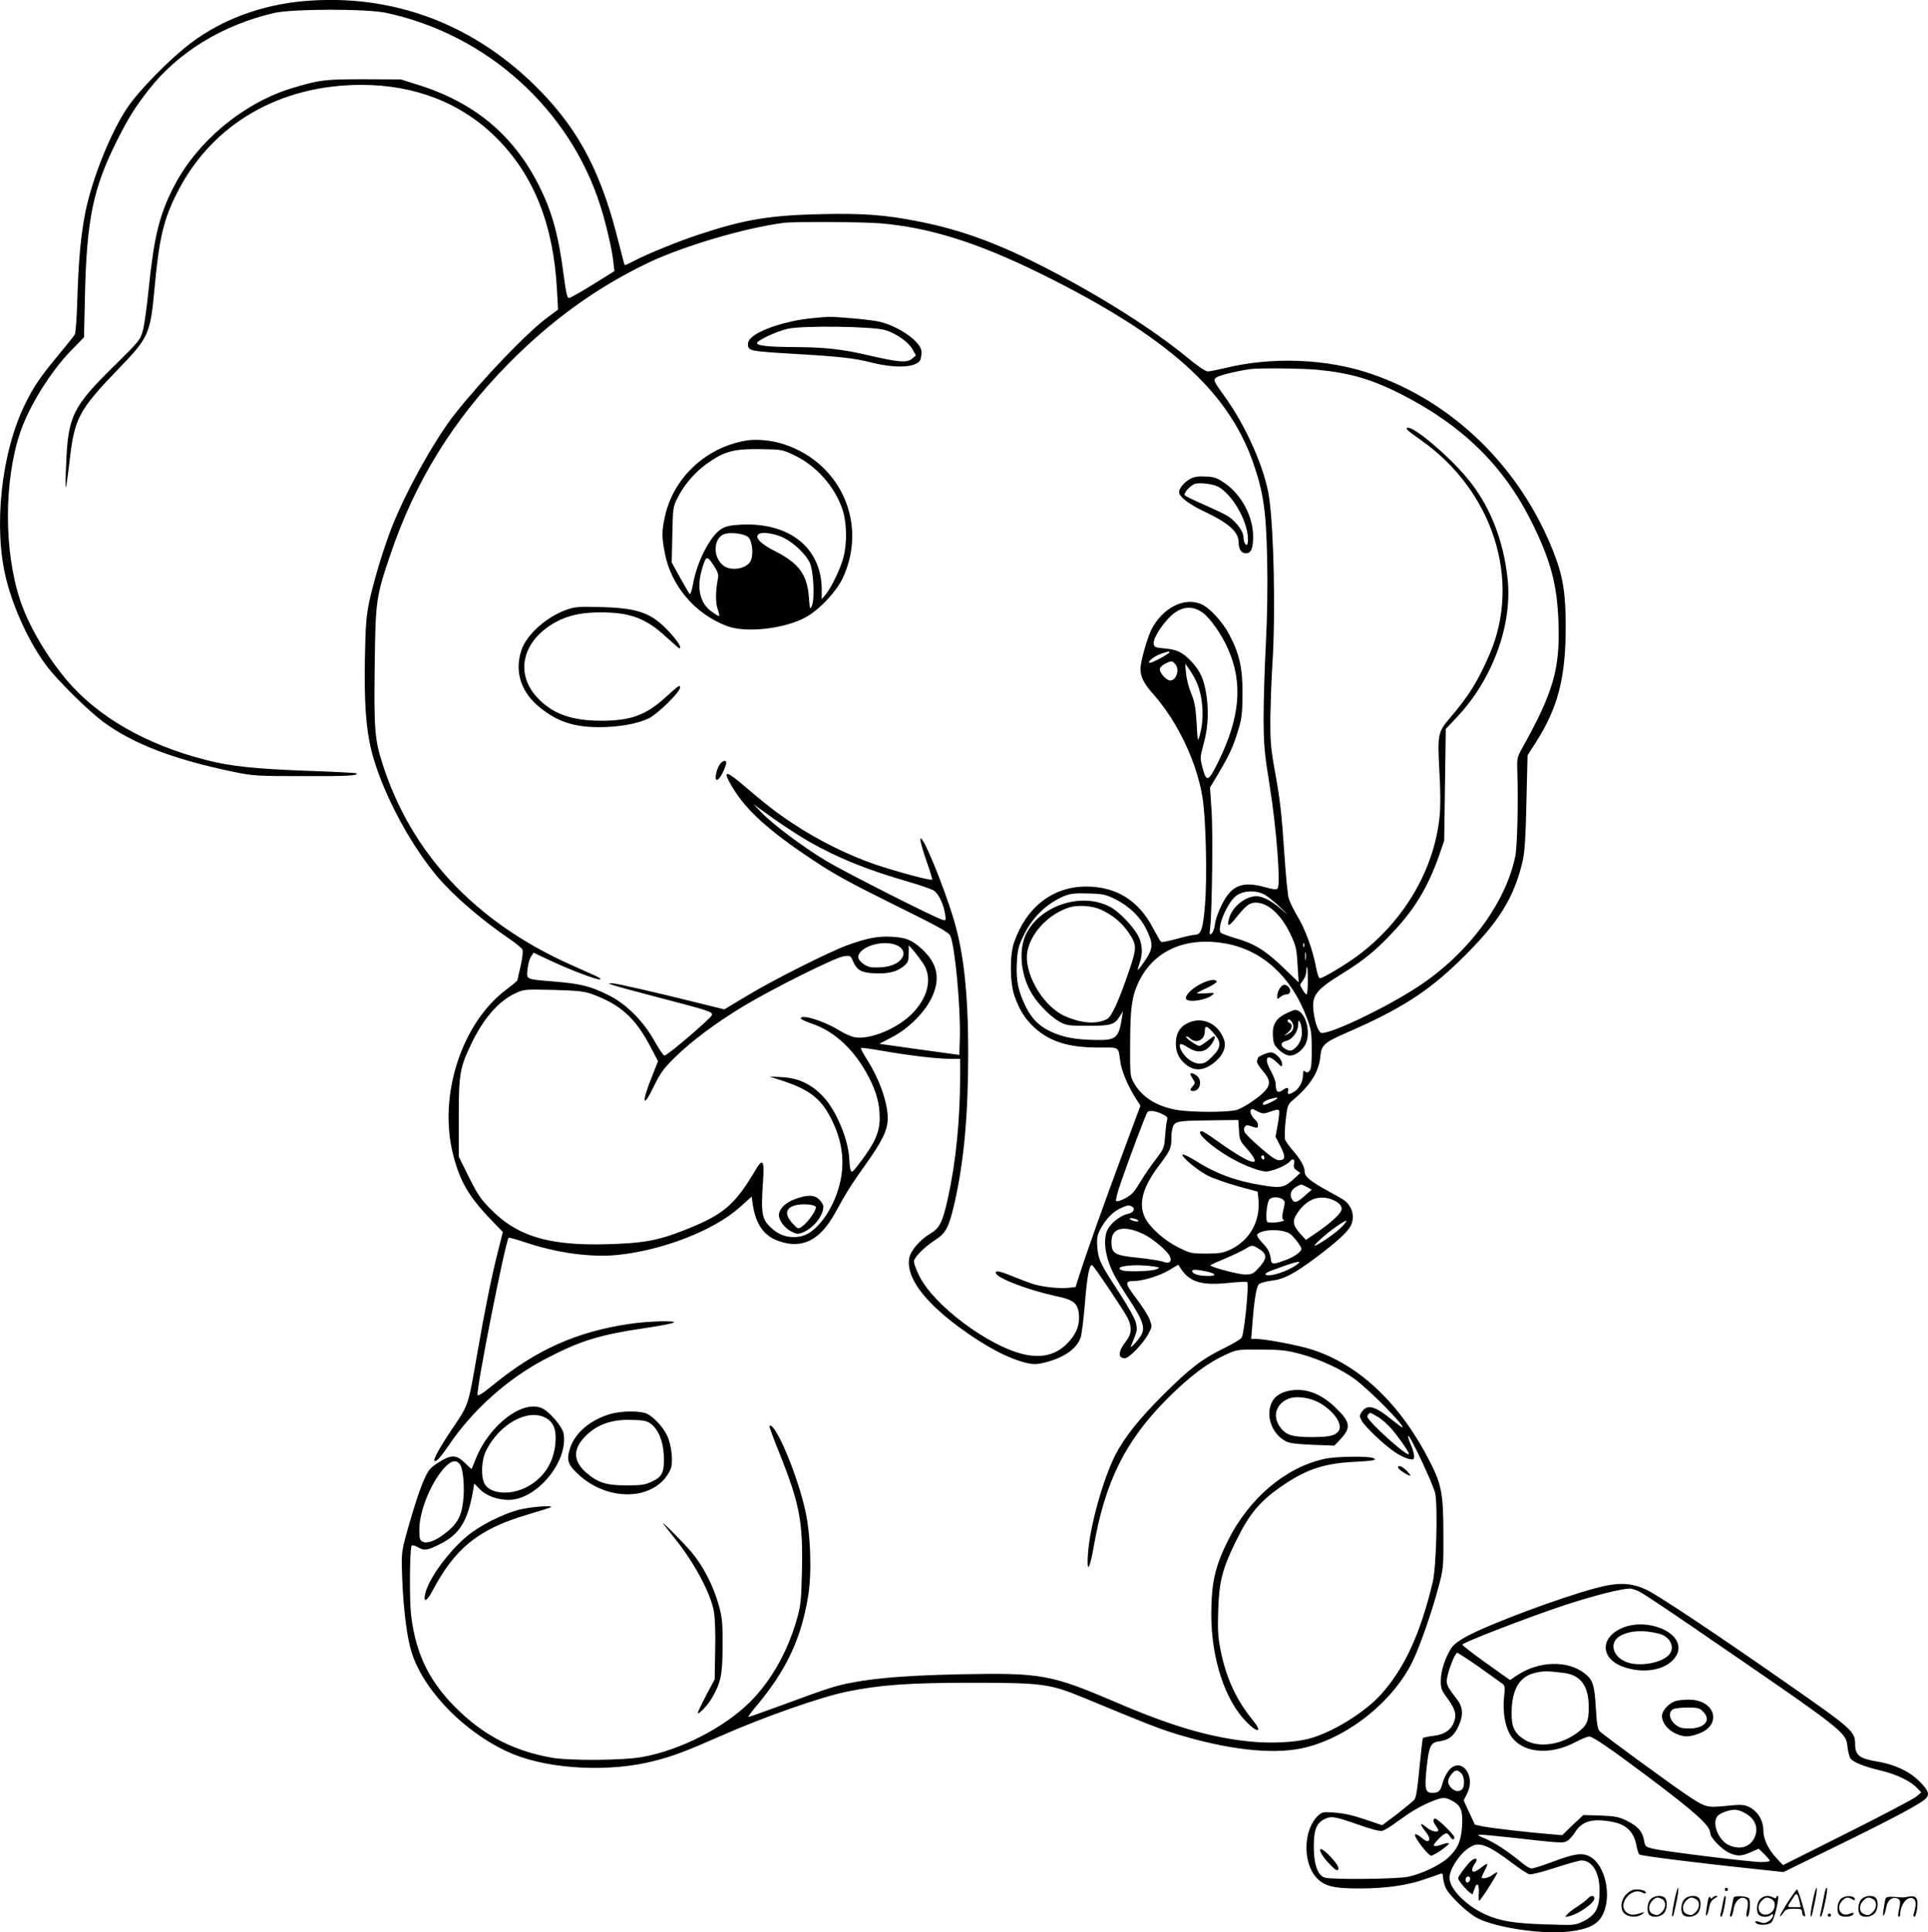 <svg version="1.0" xmlns="http://www.w3.org/2000/svg"
  viewBox="0 0 1197.756 1200.382"
 preserveAspectRatio="xMidYMid meet">
<g transform="translate(-0.509,1200.72) scale(0.1,-0.1)"
fill="#000000" stroke="none">
<path d="M1889 12000 c-259 -24 -500 -112 -694 -257 -129 -96 -329 -299 -401
-408 -104 -156 -217 -440 -259 -648 -28 -144 -42 -293 -50 -551 -3 -104 -10
-196 -15 -206 -5 -9 -50 -66 -100 -126 -109 -130 -158 -201 -210 -309 -148
-302 -197 -767 -116 -1087 48 -190 149 -405 255 -543 69 -90 256 -274 346
-341 187 -138 438 -234 809 -311 125 -26 144 -27 443 -27 274 -1 338 3 322 18
-2 2 -139 9 -304 15 -324 12 -477 28 -625 66 -372 94 -676 267 -870 497 -126
149 -239 342 -290 498 -101 304 -101 741 1 1042 54 160 187 375 314 506 l82
84 6 267 c11 467 51 660 198 953 70 140 111 206 195 314 182 235 459 405 779
480 114 27 579 28 701 1 624 -134 1139 -598 1329 -1199 35 -110 72 -269 80
-344 l7 -61 -133 -83 c-73 -45 -140 -83 -148 -84 -12 -1 -19 27 -33 134 -33
257 -73 401 -153 561 -159 317 -402 520 -755 630 l-105 33 -230 1 c-241 0
-274 -4 -435 -52 -307 -90 -598 -331 -744 -613 -90 -175 -123 -308 -156 -625
-11 -110 -27 -229 -36 -265 -17 -65 -18 -66 -179 -225 -259 -255 -287 -311
-299 -610 -4 -82 -5 -147 -2 -144 3 3 12 67 21 143 32 287 54 330 310 596 184
190 194 214 220 495 29 318 57 433 145 604 216 419 633 661 1140 661 335 0
623 -113 840 -330 231 -231 353 -537 375 -940 l7 -126 -70 -52 c-125 -93 -401
-381 -570 -595 -131 -165 -324 -516 -405 -737 -50 -135 -101 -308 -128 -430
-18 -88 -23 -145 -27 -352 -5 -272 7 -435 39 -568 61 -246 229 -569 405 -781
97 -117 275 -272 447 -389 43 -29 82 -61 87 -70 5 -10 2 -47 -10 -101 -11 -46
-20 -87 -20 -90 0 -4 -32 -31 -71 -60 -278 -210 -422 -660 -329 -1024 42 -165
95 -256 226 -395 l83 -86 -29 -115 c-41 -161 -83 -368 -130 -640 -58 -331 -51
-313 -160 -474 -73 -109 -114 -184 -106 -192 10 -10 37 20 87 93 150 223 372
421 609 543 216 112 330 147 630 191 80 12 152 26 160 31 25 14 -154 10 -269
-7 -332 -48 -586 -162 -851 -379 -68 -55 -96 -73 -98 -62 -8 41 173 955 193
975 2 3 53 -11 112 -31 191 -63 395 -91 558 -76 280 27 603 151 765 296 l75
67 6 -45 c19 -128 70 -200 164 -232 145 -50 256 6 350 179 66 121 101 176 185
294 106 148 140 218 140 289 0 101 -52 247 -134 375 -20 32 -35 60 -32 63 2 3
58 -4 123 -16 173 -30 348 -51 425 -51 l68 0 0 -102 c-1 -285 -26 -537 -77
-768 -32 -144 -51 -182 -107 -215 -64 -37 -123 -106 -132 -151 -22 -116 84
-263 305 -428 166 -123 316 -202 431 -227 38 -8 62 -7 109 5 119 31 196 85
220 156 6 19 18 113 26 210 13 166 28 245 45 238 11 -4 193 -276 219 -325 30
-60 27 -102 -9 -148 -49 -62 -52 -105 -7 -105 27 0 114 91 147 152 23 45 23
46 7 89 -9 24 -47 84 -84 132 -71 94 -72 107 -10 107 53 0 158 33 215 67 l57
34 15 -23 c55 -85 130 -108 299 -90 58 6 109 8 114 5 13 -8 -17 -312 -34 -345
-5 -9 -55 -39 -112 -67 -134 -65 -213 -126 -378 -291 -146 -145 -240 -264
-295 -371 -78 -156 -158 -443 -170 -614 -9 -124 10 -102 35 40 71 410 197 662
460 926 143 142 252 223 371 276 62 27 71 28 210 27 125 -1 159 -5 245 -28
122 -33 259 -97 341 -159 100 -76 316 -297 290 -297 -2 0 -33 23 -68 51 -103
84 -151 95 -184 44 -14 -21 -14 -27 0 -52 19 -37 141 -153 209 -198 28 -19 67
-37 85 -41 29 -6 32 -4 32 18 0 14 -9 47 -21 73 -11 25 -18 49 -15 52 9 10
155 -301 167 -355 17 -82 7 -458 -15 -552 -76 -320 -176 -537 -322 -699 -102
-113 -306 -238 -449 -275 -90 -23 -236 -30 -365 -17 -251 26 -484 94 -847 250
-389 166 -452 177 -938 168 -411 -8 -647 -32 -815 -83 -47 -14 -181 -62 -299
-106 -117 -43 -215 -78 -217 -76 -2 2 26 40 63 83 176 214 266 407 308 664 25
148 16 394 -19 543 -54 234 -189 548 -221 517 -2 -3 27 -83 66 -178 122 -306
143 -419 136 -723 -4 -179 -7 -214 -30 -294 -58 -206 -160 -387 -292 -519
-161 -160 -431 -299 -669 -342 -118 -22 -457 -24 -566 -4 -228 41 -408 132
-572 289 -182 174 -268 346 -299 595 -11 94 -9 421 4 433 4 4 21 0 36 -9 41
-24 59 -22 139 18 124 62 174 145 207 338 l6 39 34 -35 c40 -41 109 -67 180
-67 175 0 373 240 341 414 -8 40 -82 128 -129 153 -119 61 -332 -99 -417 -314
-13 -32 -24 -59 -25 -61 -1 -1 -20 16 -42 38 -53 52 -85 53 -164 2 -51 -32
-62 -45 -89 -105 -31 -69 -82 -231 -121 -379 -19 -75 -21 -99 -15 -243 9 -206
31 -370 61 -461 82 -245 347 -507 627 -623 234 -96 605 -114 880 -42 120 31
191 58 412 155 262 116 623 243 784 275 204 42 385 55 772 55 440 0 487 -7
690 -90 400 -166 482 -198 589 -230 311 -95 584 -126 769 -88 275 56 566 283
692 539 45 93 118 300 162 465 30 112 31 121 30 325 0 251 -11 310 -83 451
-183 360 -437 602 -734 698 -80 26 -290 66 -347 66 l-30 0 7 88 c11 148 25
236 40 251 8 8 42 18 75 22 80 9 142 41 280 144 129 97 195 157 216 197 27 52
13 116 -36 156 -8 7 -58 36 -110 64 -106 58 -140 87 -140 118 0 30 -27 78 -73
130 -21 25 -43 55 -48 67 -4 12 -3 64 3 120 11 94 13 99 47 128 108 91 161
176 169 273 6 66 25 84 158 142 337 146 507 255 707 449 243 236 339 390 393
626 11 50 18 152 22 360 l7 290 48 75 c141 219 189 406 189 725 0 209 -17 314
-77 466 -206 523 -623 930 -1129 1103 -279 96 -622 109 -918 35 -42 -10 -87
-19 -100 -19 -14 0 -64 34 -133 91 -203 167 -522 370 -860 545 -301 156 -530
241 -795 294 -216 43 -348 53 -618 47 -312 -7 -470 -33 -747 -124 -132 -43
-328 -123 -408 -165 -31 -17 -59 -29 -61 -27 -2 2 -18 62 -36 134 -105 427
-241 692 -484 943 -403 416 -916 612 -1477 562z m3584 -1380 c307 -26 604
-119 1002 -315 778 -385 1157 -722 1314 -1169 64 -182 82 -302 88 -596 4 -169
1 -363 -8 -535 -8 -148 -14 -355 -14 -460 1 -170 5 -214 38 -420 42 -258 69
-617 49 -637 -8 -8 -27 -6 -74 7 -146 41 -212 14 -273 -109 -21 -41 -40 -95
-42 -120 -3 -25 -12 -51 -21 -58 -13 -12 -14 -7 -9 37 12 99 18 583 9 725
l-10 145 48 80 c71 119 97 175 126 272 24 77 27 106 28 228 1 162 -18 248 -82
370 -41 79 -124 169 -176 190 -105 44 -238 -24 -307 -157 -26 -50 -69 -203
-69 -244 0 -51 21 -93 80 -159 152 -173 271 -423 306 -645 21 -133 29 -495 15
-664 -12 -149 -24 -186 -64 -186 -12 0 -62 -11 -111 -25 -49 -13 -93 -22 -97
-19 -5 3 -27 41 -50 84 -89 173 -229 260 -416 260 -208 0 -373 -128 -449 -350
-27 -80 -25 -253 5 -334 31 -85 62 -135 120 -190 96 -89 213 -126 398 -126
138 0 124 9 138 -88 7 -55 47 -150 91 -220 l34 -53 -114 -307 c-114 -306 -223
-613 -266 -748 l-23 -72 -47 -5 c-51 -6 -163 6 -220 25 -19 6 -72 26 -117 44
-87 36 -117 42 -111 22 11 -33 207 -107 381 -144 98 -20 127 -43 134 -104 8
-67 -11 -122 -62 -178 -71 -79 -163 -104 -279 -78 -223 52 -560 305 -650 487
-24 49 -36 84 -32 97 10 29 70 87 132 127 66 43 84 77 120 233 58 258 84 543
84 930 0 367 -28 621 -89 825 -66 220 -200 544 -208 502 -2 -11 15 -71 37
-134 22 -62 39 -116 36 -118 -8 -8 -212 47 -350 93 -170 58 -361 153 -511 253
-111 73 -163 114 -334 259 -93 78 -106 67 -43 -36 84 -139 227 -268 492 -444
131 -88 235 -145 506 -279 278 -137 343 -173 353 -195 29 -65 65 -451 59 -640
l-3 -100 -248 34 -249 35 78 41 c101 52 200 150 245 241 59 121 40 217 -60
308 -62 56 -97 70 -186 75 -87 5 -157 -9 -280 -54 -116 -43 -461 -217 -615
-310 l-145 -87 -130 32 c-288 72 -545 131 -567 130 l-23 0 24 -10 c13 -5 137
-39 275 -75 327 -85 348 -92 344 -112 -4 -19 -276 -252 -295 -252 -6 0 -33 39
-60 87 -70 127 -180 237 -293 291 -109 54 -172 69 -334 82 -178 15 -169 11
-164 75 3 29 12 65 21 78 l17 26 102 -48 c127 -60 296 -123 311 -118 7 2 -4
11 -23 20 -19 9 -93 42 -165 74 -588 264 -987 690 -1164 1247 -48 150 -53 215
-48 608 5 404 8 427 97 689 153 453 389 836 729 1182 267 272 556 481 876 633
222 105 600 216 840 247 64 8 486 6 598 -3z m2718 -910 c203 -20 335 -59 516
-150 383 -195 638 -444 813 -795 118 -237 159 -389 167 -625 10 -289 -32 -434
-227 -783 -31 -57 -32 -60 -28 -165 5 -178 -1 -444 -13 -502 -58 -290 -292
-606 -600 -809 -190 -126 -532 -291 -602 -291 -20 0 -44 64 -52 137 -11 97 15
131 180 233 134 83 207 143 310 253 140 147 222 285 293 487 l29 85 5 347 5
347 69 73 c221 234 346 573 315 860 -27 249 -115 465 -257 632 -116 137 -316
306 -361 306 -23 0 -7 -16 77 -75 448 -313 628 -869 430 -1330 -71 -166 -131
-263 -249 -400 -73 -86 -76 -101 -64 -323 7 -116 8 -222 2 -281 -31 -330 -218
-651 -503 -866 -76 -57 -222 -145 -242 -145 -6 0 -16 30 -23 68 -19 105 -68
240 -116 318 -24 40 -48 90 -54 111 -6 21 -18 139 -26 263 -18 269 -27 348
-63 545 -23 130 -26 173 -25 320 2 94 7 242 13 330 20 313 9 829 -21 1035 -26
174 -142 439 -273 620 -72 101 -75 106 -56 121 16 14 118 39 210 53 56 8 325
5 421 -4z m-714 -1509 c46 -33 119 -137 157 -225 94 -211 75 -426 -60 -700
-63 -128 -74 -132 -100 -32 -14 53 -13 62 6 133 29 100 35 202 21 304 -15 104
-37 154 -92 214 -56 60 -90 77 -169 84 -61 6 -65 8 -68 32 -4 35 70 144 126
186 59 45 121 46 179 4z m-207 -246 c0 -8 -104 -65 -120 -65 -25 0 22 40 66
55 43 15 54 18 54 10z m34 -71 c32 -31 11 -104 -30 -104 -21 0 -64 46 -64 68
0 12 13 26 33 36 40 19 42 20 61 0z m136 -117 c40 -94 48 -228 17 -332 -11
-38 -12 -33 -18 80 -6 98 -12 132 -34 185 -15 36 -29 92 -32 125 l-5 60 27
-38 c15 -21 35 -57 45 -80z m-2410 -987 c179 -102 361 -176 618 -250 73 -21
144 -46 158 -55 30 -19 60 -82 70 -144 7 -42 6 -43 -17 -37 -47 13 -606 296
-719 364 -145 87 -328 224 -400 298 l-55 56 120 -86 c66 -47 167 -113 225
-146z m2829 -329 c21 -11 69 -50 108 -88 38 -37 44 -45 13 -17 -66 60 -127 94
-170 94 -68 0 -150 -66 -169 -137 -15 -52 -4 -54 33 -9 72 90 92 106 133 106
75 0 157 -74 214 -194 35 -73 39 -91 45 -191 l7 -110 -100 96 c-112 106 -178
146 -298 180 -44 13 -83 28 -87 33 -24 35 45 193 100 231 46 31 116 34 171 6z
m-926 -29 c87 -43 160 -114 197 -194 40 -85 39 -113 -11 -187 -23 -34 -43 -60
-45 -59 -2 2 3 22 11 43 20 57 18 112 -6 163 -30 60 -117 153 -176 185 -176
95 -436 11 -524 -169 -49 -102 -32 -263 41 -377 41 -65 117 -140 171 -169 40
-21 57 -23 174 -23 143 0 163 6 196 58 l20 32 -6 -40 c-20 -127 -37 -141 -165
-138 -124 2 -199 16 -275 51 -74 35 -117 77 -155 151 -49 99 -63 163 -58 272
4 85 9 106 41 172 54 116 146 204 256 249 36 14 67 18 147 15 90 -2 107 -6
167 -35z m-85 -67 c70 -33 125 -78 167 -139 53 -77 53 -96 7 -232 -68 -199
-111 -293 -141 -308 -66 -33 -159 -26 -262 20 -141 64 -262 280 -229 412 28
116 137 225 260 263 55 16 143 10 198 -16z m772 -209 c227 -41 407 -205 502
-457 29 -76 32 -95 32 -200 1 -85 -3 -120 -13 -133 -10 -12 -17 -14 -27 -5
-11 9 -14 5 -14 -20 0 -41 -22 -84 -54 -105 -34 -21 -45 -20 -39 4 6 24 -5 25
-36 4 -28 -20 -41 -7 -41 40 0 16 -14 52 -30 81 -46 81 -24 112 37 53 31 -30
33 -31 33 -10 0 29 -42 72 -70 72 -20 0 -80 -26 -80 -34 0 -3 -3 -11 -6 -19
-3 -8 12 -34 35 -61 47 -54 51 -83 17 -123 -31 -37 -126 -102 -173 -119 -52
-18 -290 -18 -386 0 -124 24 -212 82 -260 171 -21 37 -22 53 -21 240 1 221 10
290 52 380 93 197 292 286 542 241z m-2045 -10 c46 -20 56 -58 25 -91 -33 -36
-91 -51 -177 -47 -41 2 -93 45 -86 71 16 62 156 101 238 67z m2532 -8 c-3 -8
-6 -5 -6 6 -1 11 2 17 5 13 3 -3 4 -12 1 -19z m-2366 -107 c59 -91 29 -214
-75 -316 -92 -89 -252 -155 -347 -142 -21 3 -65 22 -98 42 -96 60 -241 105
-241 76 0 -5 29 -19 64 -31 149 -49 276 -170 364 -345 44 -88 62 -159 62 -242
0 -88 -29 -154 -118 -272 -52 -69 -57 -72 -63 -50 -4 13 -7 42 -8 63 -3 118
-80 305 -162 391 -73 78 -153 115 -255 121 l-79 4 86 -28 c170 -57 240 -114
305 -249 64 -133 79 -263 44 -397 -39 -153 -140 -292 -229 -316 -71 -19 -140
-2 -194 49 -60 55 -66 88 -51 302 8 116 -3 132 -44 64 -132 -224 -200 -282
-442 -378 -154 -61 -237 -78 -410 -86 -410 -20 -618 36 -792 210 -66 66 -85
94 -140 204 l-63 127 0 242 c0 273 7 310 76 455 75 159 172 271 276 318 53 25
58 25 236 21 149 -4 192 -9 237 -25 181 -66 273 -149 369 -334 l44 -84 -36
-91 c-69 -170 -60 -212 12 -61 37 76 58 106 125 172 105 104 263 222 435 325
188 112 566 300 618 307 40 5 42 4 56 -28 25 -59 50 -73 134 -78 87 -4 139 9
183 45 26 22 30 32 30 77 l1 52 31 -35 c16 -19 43 -55 59 -79z m2376 27 c-2
-13 -4 -5 -4 17 -1 22 1 32 4 23 2 -10 2 -28 0 -40z m13 -133 c0 -47 -4 -85
-8 -85 -4 0 -16 14 -25 30 -18 29 -18 31 2 56 12 15 21 40 21 55 0 16 2 29 5
29 3 0 5 -38 5 -85z m-190 -730 c0 -8 -82 -47 -87 -41 -10 10 9 26 40 35 39
11 47 12 47 6z m-116 -85 c25 -12 34 -12 74 2 31 12 49 14 53 7 3 -6 0 -45 -8
-87 l-14 -76 30 -58 c34 -66 32 -88 -8 -88 -19 0 -53 23 -118 80 -50 43 -93
86 -96 95 -10 25 4 47 24 41 11 -3 28 -9 39 -12 15 -5 20 -2 20 14 0 11 -7 25
-16 32 -22 19 -36 49 -29 61 4 5 10 9 13 7 4 -2 20 -10 36 -18z m-591 -17 c23
-12 28 -19 22 -36 -4 -12 -9 -56 -12 -97 -5 -72 -7 -78 -58 -145 -30 -39 -70
-97 -89 -129 -19 -32 -43 -68 -53 -78 -25 -28 -94 -61 -104 -51 -4 4 8 53 27
108 60 173 157 429 167 443 12 15 55 8 100 -15z m469 -97 c3 -57 8 -68 40
-104 123 -137 44 -119 -177 39 -45 33 -87 59 -94 59 -39 0 26 -68 134 -138 84
-56 217 -112 265 -112 39 0 128 38 149 63 18 22 33 12 25 -17 -4 -17 0 -28 17
-39 l22 -16 -33 -31 c-61 -57 -83 -63 -169 -51 -185 27 -311 71 -449 158 -40
25 -76 42 -80 38 -12 -12 100 -104 163 -134 33 -16 115 -44 181 -63 l122 -33
5 -48 c13 -137 -55 -256 -176 -313 -44 -20 -68 -24 -148 -24 -93 0 -100 2
-175 39 -87 44 -173 121 -205 182 -43 86 -17 189 85 324 72 96 79 111 78 175
0 30 6 65 14 77 16 26 39 29 255 31 l147 2 4 -64z m158 -172 c0 -8 -4 -12 -10
-9 -5 3 -10 10 -10 16 0 5 5 9 10 9 6 0 10 -7 10 -16z m263 -180 l31 -17 -43
-38 c-49 -44 -66 -48 -81 -19 -15 28 -4 57 28 75 34 18 27 18 65 -1z m-150
-77 c16 -11 16 -18 5 -65 -10 -44 -9 -55 1 -62 9 -5 -5 -10 -37 -15 -28 -4
-56 -3 -63 1 -14 8 -5 120 12 140 14 18 60 18 82 1z m298 2 c44 -15 69 -37 69
-62 0 -24 -60 -81 -153 -145 l-69 -47 -34 37 c-47 52 -52 80 -21 127 56 85
129 116 208 90z m-1232 -48 c21 -13 7 -37 -26 -44 -40 -8 -93 -46 -120 -86
-28 -41 -30 -112 -7 -192 22 -73 43 -114 134 -254 90 -138 102 -178 71 -228
-20 -32 -68 -82 -60 -62 2 6 12 31 23 57 16 42 17 53 6 94 -7 25 -53 106 -102
181 -117 179 -130 205 -136 284 -4 53 0 73 17 107 31 60 80 113 126 133 46 21
54 22 74 10z m31 -81 c12 -8 12 -10 -5 -10 -11 0 -27 5 -35 10 -12 8 -12 10 5
10 11 0 27 -5 35 -10z m1274 -41 c-30 -32 -120 -97 -164 -118 -36 -17 62 73
130 119 30 21 57 36 59 34 3 -2 -9 -18 -25 -35z m-1235 -48 c61 -29 156 -111
166 -143 10 -30 -8 -43 -42 -29 -16 6 -87 18 -158 25 -148 15 -165 26 -165
101 0 86 78 104 199 46z m911 1 c25 -19 70 -78 70 -93 0 -17 -46 -50 -95 -68
-75 -28 -89 -29 -93 -6 -8 55 -16 70 -54 111 -29 32 -38 48 -31 55 32 32 160
33 203 1z m-195 -92 c56 -34 54 -62 -8 -127 -26 -28 -38 -33 -76 -33 -44 0
-226 49 -216 58 3 3 44 22 93 42 48 20 103 47 122 58 43 27 45 27 85 2z m240
-96 c-56 -44 -179 -83 -198 -64 -5 4 11 15 35 24 150 56 200 68 163 40z m-900
-13 c49 -7 50 -8 22 -19 -29 -12 -183 -17 -211 -6 -64 24 71 42 189 25z m335
-32 c61 -13 66 -29 8 -28 -55 1 -90 11 -96 27 -5 15 21 15 88 1z m1071 -907
c24 -16 63 -51 85 -78 53 -64 107 -144 101 -150 -14 -14 -257 206 -257 233 0
11 10 23 20 23 3 0 26 -13 51 -28z m-5181 0 c53 -26 72 -72 66 -154 -9 -123
-71 -221 -176 -277 -103 -55 -232 -45 -265 20 -24 46 -19 147 10 205 81 163
255 261 365 206z m-526 -294 c20 -32 29 -150 17 -237 -11 -88 -40 -136 -116
-193 -58 -44 -109 -62 -136 -47 -16 8 -19 22 -19 75 0 112 70 286 152 379 45
51 79 58 102 23z M5036 10029 c-148 -16 -310 -69 -364 -120 -15 -14 -22 -30
-20 -47 4 -34 20 -37 268 -52 298 -17 390 -27 499 -55 157 -39 285 -31 305 20
3 9 6 30 6 46 0 60 -136 158 -262 188 -51 12 -260 31 -318 30 -19 -1 -70 -5
-114 -10z m471 -73 c69 -22 141 -73 167 -119 l21 -38 -25 -21 c-31 -25 -79
-22 -265 21 -166 39 -274 51 -460 52 -161 1 -235 8 -237 24 -3 16 121 74 192
90 95 21 533 15 607 -9z M4638 9270 c-252 -44 -451 -233 -503 -475 -19 -88
-19 -124 0 -222 38 -203 186 -378 384 -454 120 -47 372 -17 501 59 82 49 180
154 219 235 158 332 -4 712 -356 832 -79 27 -177 37 -245 25z m302 -91 c135
-64 248 -191 297 -331 29 -83 32 -210 8 -303 -18 -69 -74 -186 -110 -230 l-25
-30 0 60 c-1 259 -201 419 -504 403 -63 -3 -91 -10 -119 -26 -70 -44 -153
-205 -177 -346 -7 -37 -16 -64 -20 -59 -4 4 -31 50 -60 102 l-52 94 4 171 c3
164 4 173 31 228 40 81 107 160 181 213 113 80 166 95 346 92 121 -2 127 -3
200 -38z m-286 -509 c27 -27 34 -118 11 -153 -29 -45 -120 -58 -165 -24 -74
56 -62 187 18 200 47 8 116 -4 136 -23z m228 -8 c60 -32 130 -100 153 -149 24
-50 33 -224 14 -268 -12 -28 -13 -25 -19 56 -11 138 -63 208 -211 283 -90 45
-129 87 -99 106 23 16 110 1 162 -28z m-442 -169 c23 -35 30 -55 26 -75 -16
-82 -17 -155 -2 -195 8 -24 12 -43 8 -43 -5 0 -26 14 -49 30 -70 52 -91 146
-57 261 26 87 30 88 74 22z M7402 9034 c-38 -20 -72 -59 -72 -84 0 -28 61 -75
156 -120 154 -73 214 -127 214 -193 0 -42 17 -67 46 -67 31 0 44 31 44 105 0
123 -72 259 -175 330 -48 33 -65 40 -118 42 -44 3 -72 -1 -95 -13z m170 -50
c73 -38 157 -166 180 -275 12 -59 5 -106 -12 -79 -6 8 -10 27 -10 41 0 37 -51
103 -102 133 -24 14 -90 45 -147 70 -58 25 -109 50 -115 56 -12 12 37 67 68
73 32 7 108 -3 138 -19z M3526 8220 c-127 -45 -249 -155 -282 -252 -44 -135
-2 -264 119 -359 108 -86 210 -119 365 -119 121 0 238 21 308 55 56 28 194
163 194 191 0 20 -6 15 -92 -62 -121 -110 -216 -144 -398 -144 -186 0 -306 44
-400 147 -139 152 -87 354 118 466 77 42 164 61 282 60 181 0 280 -38 404
-153 42 -38 78 -70 81 -70 32 0 -74 128 -149 180 -76 52 -163 72 -336 76 -138
4 -161 2 -214 -16z M4475 7256 c-9 -13 -19 -40 -22 -60 -11 -69 37 -21 62 62
9 31 -20 30 -40 -2z M7460 5893 c-56 -30 -97 -74 -86 -92 15 -23 123 -7 161
24 19 15 16 16 -37 12 -32 -2 -58 -2 -58 0 0 2 29 18 65 34 36 17 62 35 59 40
-10 17 -51 9 -104 -18z M7956 5868 c-9 -12 -16 -33 -16 -47 0 -23 1 -23 18 -8
10 10 28 17 40 17 24 0 30 28 10 48 -18 18 -35 15 -52 -10z M8002 5715 c-70
-32 -94 -72 -89 -144 3 -47 9 -59 40 -88 24 -21 47 -33 66 -33 34 0 76 31 96
70 32 62 10 174 -40 206 -18 12 -28 10 -73 -11z m38 -84 c0 -23 -11 -36 -40
-50 -24 -11 -23 -11 3 9 30 24 36 55 11 64 -8 3 -12 11 -8 17 9 14 34 -16 34
-40z m53 -38 c0 -44 -21 -85 -56 -107 -13 -8 -24 -7 -45 4 -36 21 -34 42 6 52
38 10 72 58 72 103 1 27 2 28 12 10 6 -10 11 -39 11 -62z M7378 5649 c-46 -24
-68 -64 -68 -124 0 -54 18 -93 59 -128 58 -48 117 -43 187 16 48 41 68 90 54
133 -35 105 -140 152 -232 103z m166 -59 c51 -56 49 -90 -8 -146 -35 -36 -50
-44 -79 -44 -40 0 -89 35 -113 81 -22 44 -8 52 37 22 58 -38 103 -36 140 5 24
27 39 62 25 62 -2 0 -20 -13 -41 -30 -21 -16 -43 -30 -49 -30 -16 0 -89 51
-82 57 3 4 14 -1 24 -10 39 -36 92 -10 92 44 0 39 11 37 54 -11z M7400 5335
c0 -3 7 -17 16 -31 15 -23 15 -26 0 -43 -21 -23 -20 -31 2 -31 42 0 58 63 24
93 -18 16 -42 23 -42 12z M4951 4561 c-59 -21 -97 -53 -106 -91 -8 -35 30 -90
78 -114 33 -16 42 -16 69 -5 68 28 128 104 128 161 0 10 -11 30 -25 43 -29 30
-69 32 -144 6z m121 -49 c13 -13 -48 -100 -86 -125 -22 -15 -25 -14 -53 16
-54 57 -51 98 10 116 38 12 114 8 129 -7z M8025 3370 c-59 -9 -100 -35 -119
-74 -40 -85 1 -198 89 -243 21 -11 70 -17 165 -21 l135 -5 43 46 c62 68 55
104 -40 194 -88 83 -178 117 -273 103z m175 -76 c88 -48 148 -133 123 -173
-20 -32 -57 -41 -168 -41 -126 0 -165 13 -202 69 -42 63 -20 135 51 167 47 22
134 12 196 -22z M3788 3221 c-125 -40 -216 -121 -244 -218 -20 -69 -10 -97 60
-160 165 -149 412 -159 530 -22 20 23 39 58 42 77 10 50 -2 134 -24 186 -28
62 -96 133 -141 146 -55 15 -160 11 -223 -9z m259 -57 c48 -36 78 -108 82
-197 4 -104 -8 -133 -73 -163 -44 -21 -66 -24 -161 -24 -124 0 -177 17 -250
81 -74 65 -81 136 -19 207 72 84 169 123 301 119 75 -2 97 -6 120 -23z M8235
2945 c-242 -52 -469 -244 -600 -505 -82 -164 -104 -263 -105 -460 0 -276 85
-536 221 -672 72 -72 98 -60 35 16 -101 124 -164 261 -198 431 -16 81 -19 128
-15 245 5 179 25 259 106 425 89 183 153 259 306 362 140 94 252 130 430 139
125 6 151 12 120 24 -31 13 -233 10 -300 -5z M8690 2891 c0 -10 61 -51 76 -51
4 0 -5 14 -21 30 -28 29 -55 39 -55 21z M3230 2629 c-106 -28 -243 -98 -322
-163 -113 -94 -234 -257 -259 -350 -18 -66 5 -63 41 6 143 270 288 387 594
477 77 23 142 43 144 46 14 13 -132 1 -198 -16z M4127 2540 c6 -8 40 -52 76
-97 117 -146 218 -336 237 -446 7 -40 11 -138 8 -244 l-3 -178 -53 -99 c-28
-54 -52 -104 -52 -109 0 -17 60 45 86 89 57 97 68 147 68 324 1 142 -2 177
-22 250 -34 125 -99 252 -175 340 -61 70 -194 203 -170 170z M9915 2141 c-222
-60 -642 -216 -795 -297 -47 -25 -83 -51 -97 -72 -38 -58 -67 -144 -67 -202
-1 -49 4 -62 37 -107 51 -70 62 -103 47 -147 -18 -54 -60 -84 -130 -92 -33 -4
-63 -10 -65 -14 -3 -5 -12 -88 -22 -187 -12 -129 -20 -183 -32 -196 -9 -10
-57 -50 -107 -89 l-92 -69 -107 36 c-73 25 -133 39 -187 42 -73 6 -80 4 -104
-18 -91 -85 -98 -287 -13 -383 49 -56 108 -71 279 -70 162 1 293 20 404 60 39
13 79 27 89 31 13 4 17 0 17 -21 0 -15 7 -43 15 -63 22 -51 142 -165 206 -195
126 -60 412 -99 566 -79 114 14 171 42 202 99 63 116 20 316 -79 367 -46 24
-91 18 -220 -30 -67 -25 -129 -45 -140 -45 -10 0 -38 16 -61 36 -82 68 -168
125 -226 149 -50 21 -54 24 -28 25 17 0 107 -9 200 -19 300 -34 313 -35 339
-18 13 9 33 32 45 51 44 71 108 89 232 66 87 -16 135 -63 150 -146 5 -26 13
-52 18 -57 8 -8 381 -55 736 -92 l160 -17 325 159 c344 168 521 262 556 295
29 26 21 52 -36 109 -63 63 -155 106 -265 124 -106 17 -135 39 -135 105 0 83
-13 94 -445 395 -449 313 -785 536 -854 568 -96 44 -175 46 -316 8z m277 -22
c23 -12 163 -105 312 -207 981 -672 969 -662 979 -761 4 -29 12 -60 19 -69 20
-23 85 -49 181 -72 100 -23 189 -65 230 -108 l28 -29 -31 -26 c-17 -15 -210
-116 -429 -226 l-399 -200 -42 45 c-50 54 -79 116 -80 166 0 71 -37 128 -97
154 -26 11 -52 12 -134 3 -122 -12 -129 -10 -251 72 -105 71 -503 362 -532
389 -16 15 -20 40 -27 148 -8 144 -19 176 -72 216 -106 81 -283 75 -416 -13
l-45 -30 -65 46 c-135 95 -231 167 -231 174 0 12 401 167 620 240 187 62 359
106 418 108 12 1 41 -8 64 -20z m-1000 -466 c68 -49 133 -95 144 -103 19 -14
20 -21 13 -85 -9 -88 5 -178 37 -232 67 -115 243 -135 408 -47 36 19 73 34 84
34 23 0 137 -79 372 -255 297 -224 380 -299 380 -347 0 -25 72 -100 114 -119
53 -24 77 -24 137 2 l50 22 35 -34 c18 -18 34 -37 34 -41 0 -4 -24 -8 -53 -8
-65 0 -604 66 -672 83 -47 11 -50 14 -56 50 -9 55 -37 88 -104 122 -53 26 -72
30 -167 34 l-107 3 -66 -62 -65 -63 -82 7 c-134 11 -349 36 -407 47 l-53 11
-35 75 -35 76 22 44 c56 112 -39 231 -114 143 -14 -17 -31 -50 -37 -73 -15
-56 -25 -67 -65 -67 -45 0 -50 24 -36 158 15 135 25 155 78 162 60 8 93 34
121 97 31 68 27 118 -14 169 -61 78 -67 92 -55 142 14 60 49 142 60 142 5 0
65 -39 134 -87z m528 -38 c105 -13 154 -80 155 -210 0 -93 -11 -118 -76 -165
-105 -76 -245 -92 -327 -37 -58 38 -77 77 -76 162 0 145 47 227 144 250 53 13
78 13 180 0z m-638 -622 c21 -19 25 -82 6 -101 -18 -18 -45 -14 -68 10 -25 28
-25 48 1 82 24 30 36 32 61 9z m-51 -175 c51 -28 63 -61 57 -156 -6 -92 -28
-142 -89 -197 -50 -45 -161 -98 -244 -116 -67 -15 -470 -19 -518 -6 -45 12
-70 81 -70 192 0 103 15 145 63 170 44 23 66 19 209 -31 81 -29 139 -44 153
-40 13 3 55 28 93 57 88 64 142 96 213 125 71 29 85 29 133 2z m1830 -83 c47
-31 66 -80 49 -130 -23 -69 -92 -94 -166 -59 -63 30 -104 133 -71 177 17 24
87 47 122 41 16 -2 46 -15 66 -29z m-1602 -207 c25 -12 86 -52 135 -90 50 -38
101 -71 112 -74 12 -3 82 15 159 40 77 25 150 46 165 46 68 0 114 -78 112
-192 0 -103 -25 -148 -99 -185 -54 -26 -54 -26 -236 -20 -196 6 -285 21 -375
62 -120 55 -222 159 -222 227 0 55 65 153 125 189 39 25 69 24 124 -3z M10100
1901 c-164 -59 -158 -208 11 -255 104 -30 210 -16 273 36 82 68 58 159 -55
208 -73 31 -161 35 -229 11z m211 -42 c70 -18 103 -85 63 -131 -48 -53 -190
-77 -268 -44 -87 36 -105 125 -32 163 60 32 142 36 237 12z M10410 1439 c-43
-17 -80 -60 -80 -92 0 -40 35 -86 84 -108 51 -23 79 -24 139 -3 156 53 110
215 -60 213 -32 0 -69 -5 -83 -10z m175 -64 c54 -53 11 -105 -86 -105 -47 0
-63 5 -88 26 -36 30 -42 76 -13 93 9 6 50 11 90 11 64 0 76 -3 97 -25z M8910
698 c0 -7 7 -22 15 -32 8 -11 15 -23 15 -28 0 -17 -44 -7 -72 17 -42 36 -46
24 -8 -24 29 -36 33 -61 10 -61 -5 0 -22 11 -38 25 -17 14 -33 21 -36 16 -9
-13 81 -131 100 -131 19 0 118 70 110 77 -3 3 -19 0 -37 -6 -64 -22 -72 -14
-30 29 44 45 56 48 73 20 15 -23 28 -26 28 -6 0 15 -103 116 -119 116 -6 0
-11 -6 -11 -12z M8214 493 c17 -33 83 -103 96 -103 23 0 7 34 -36 80 -53 57
-84 68 -60 23z M9129 433 c-13 -16 -35 -43 -47 -61 -23 -32 -23 -33 -3 -60 23
-32 70 -77 74 -71 1 2 7 18 13 34 14 44 30 28 26 -27 -2 -27 -1 -48 3 -48 8 0
117 171 112 176 -2 2 -15 -5 -30 -16 -23 -18 -67 -28 -67 -15 0 3 9 24 20 45
24 47 20 49 -24 15 -18 -14 -38 -25 -44 -25 -16 0 -15 22 3 46 32 42 1 48 -36
7z m9 -100 c-5 -25 -28 -28 -28 -4 0 12 6 21 16 21 9 0 14 -7 12 -17z M9869
213 c-8 -9 -37 -31 -64 -49 -28 -17 -57 -40 -65 -50 -14 -16 -13 -17 15 -10
61 15 155 82 155 111 0 20 -24 19 -41 -2z M10406 194 c-10 -47 -15 -88 -12
-91 5 -6 9 7 30 110 7 37 10 67 6 67 -4 0 -15 -39 -24 -86z M10720 270 c0 -5
5 -10 10 -10 6 0 10 5 10 10 0 6 -4 10 -10 10 -5 0 -10 -4 -10 -10z M11266
194 c-10 -47 -15 -88 -12 -91 5 -6 9 7 30 110 7 37 10 67 6 67 -4 0 -15 -39
-24 -86z M11346 269 c-3 -8 -10 -41 -16 -74 -6 -33 -14 -68 -16 -77 -3 -10 -1
-18 3 -18 10 0 46 171 38 178 -2 3 -7 -1 -9 -9z M10109 241 c-38 -38 -41 -101
-7 -125 29 -20 79 -20 104 0 18 14 18 15 1 10 -53 -17 -69 -17 -92 -2 -69 45
21 166 94 126 12 -6 21 -7 21 -1 0 12 -25 21 -62 21 -19 0 -39 -10 -59 -29z
M11110 189 c-28 -45 -49 -83 -47 -85 2 -3 12 7 21 21 14 21 24 25 66 25 43 0
50 -3 50 -19 0 -11 5 -23 10 -26 6 -3 10 -3 10 1 0 20 -44 164 -51 164 -4 0
-30 -37 -59 -81z m75 4 l7 -33 -42 0 c-42 0 -42 0 -28 23 8 12 21 32 29 44 15
25 22 18 34 -34z M10260 210 c-22 -22 -27 -79 -8 -98 19 -19 66 -14 88 8 22
22 27 79 8 98 -19 19 -66 14 -88 -8z m71 0 c25 -14 25 -54 -1 -80 -23 -23 -33
-24 -61 -10 -25 14 -25 54 1 80 23 23 33 24 61 10z M10470 210 c-22 -22 -27
-79 -8 -98 19 -19 66 -14 88 8 22 22 27 79 8 98 -19 19 -66 14 -88 -8z m71 0
c25 -14 25 -54 -1 -80 -23 -23 -33 -24 -61 -10 -25 14 -25 54 1 80 23 23 33
24 61 10z M10616 204 c-3 -16 -8 -47 -11 -69 -8 -51 10 -26 19 27 5 27 15 42
34 53 18 10 22 14 10 15 -9 0 -20 -5 -24 -11 -5 -8 -9 -8 -14 1 -5 8 -10 3
-14 -16z M10717 223 c-2 -4 -7 -26 -11 -48 -4 -22 -9 -48 -12 -57 -3 -10 -1
-18 4 -18 4 0 14 28 20 62 11 58 10 81 -1 61z M10775 220 c-1 -3 -5 -23 -9
-45 -4 -22 -9 -48 -12 -57 -3 -10 -1 -18 4 -18 5 0 13 20 17 45 7 53 44 87 74
68 17 -11 19 -28 8 -80 -4 -18 -3 -33 2 -33 16 0 24 99 11 115 -12 14 -87 18
-95 5z M10940 210 c-22 -22 -27 -79 -8 -98 7 -7 24 -12 38 -12 14 0 31 5 38
12 9 9 12 8 12 -5 0 -9 -12 -24 -26 -34 -21 -13 -32 -15 -55 -6 -16 6 -29 8
-29 3 0 -24 81 -27 102 -2 18 19 50 162 37 162 -5 0 -9 -5 -9 -10 0 -7 -6 -7
-19 0 -30 16 -59 12 -81 -10z m71 0 c29 -16 25 -65 -6 -86 -56 -37 -103 28
-55 76 23 23 33 24 61 10z M11441 211 c-23 -23 -28 -80 -9 -99 19 -19 88 -13
88 9 0 5 -11 4 -24 -2 -54 -25 -89 38 -46 81 23 23 33 24 62 9 16 -9 19 -8 16
3 -8 22 -64 22 -87 -1z M11570 210 c-22 -22 -27 -79 -8 -98 19 -19 66 -14 88
8 22 22 27 79 8 98 -19 19 -66 14 -88 -8z m71 0 c25 -14 25 -54 -1 -80 -23
-23 -33 -24 -61 -10 -25 14 -25 54 1 80 23 23 33 24 61 10z M11716 201 c-3
-14 -8 -44 -11 -66 -8 -51 10 -26 19 27 8 41 35 63 66 53 22 -7 24 -21 11 -77
-5 -22 -5 -38 0 -38 5 0 9 6 9 13 0 68 51 125 85 97 15 -13 15 -35 -1 -92 -3
-10 -1 -18 4 -18 6 0 13 23 17 50 9 63 -5 84 -49 76 -17 -4 -35 -6 -41 -6
-101 8 -104 7 -109 -19z M11360 110 c0 -5 5 -10 10 -10 6 0 10 5 10 10 0 6 -4
10 -10 10 -5 0 -10 -4 -10 -10z"/>
</g>
</svg>
